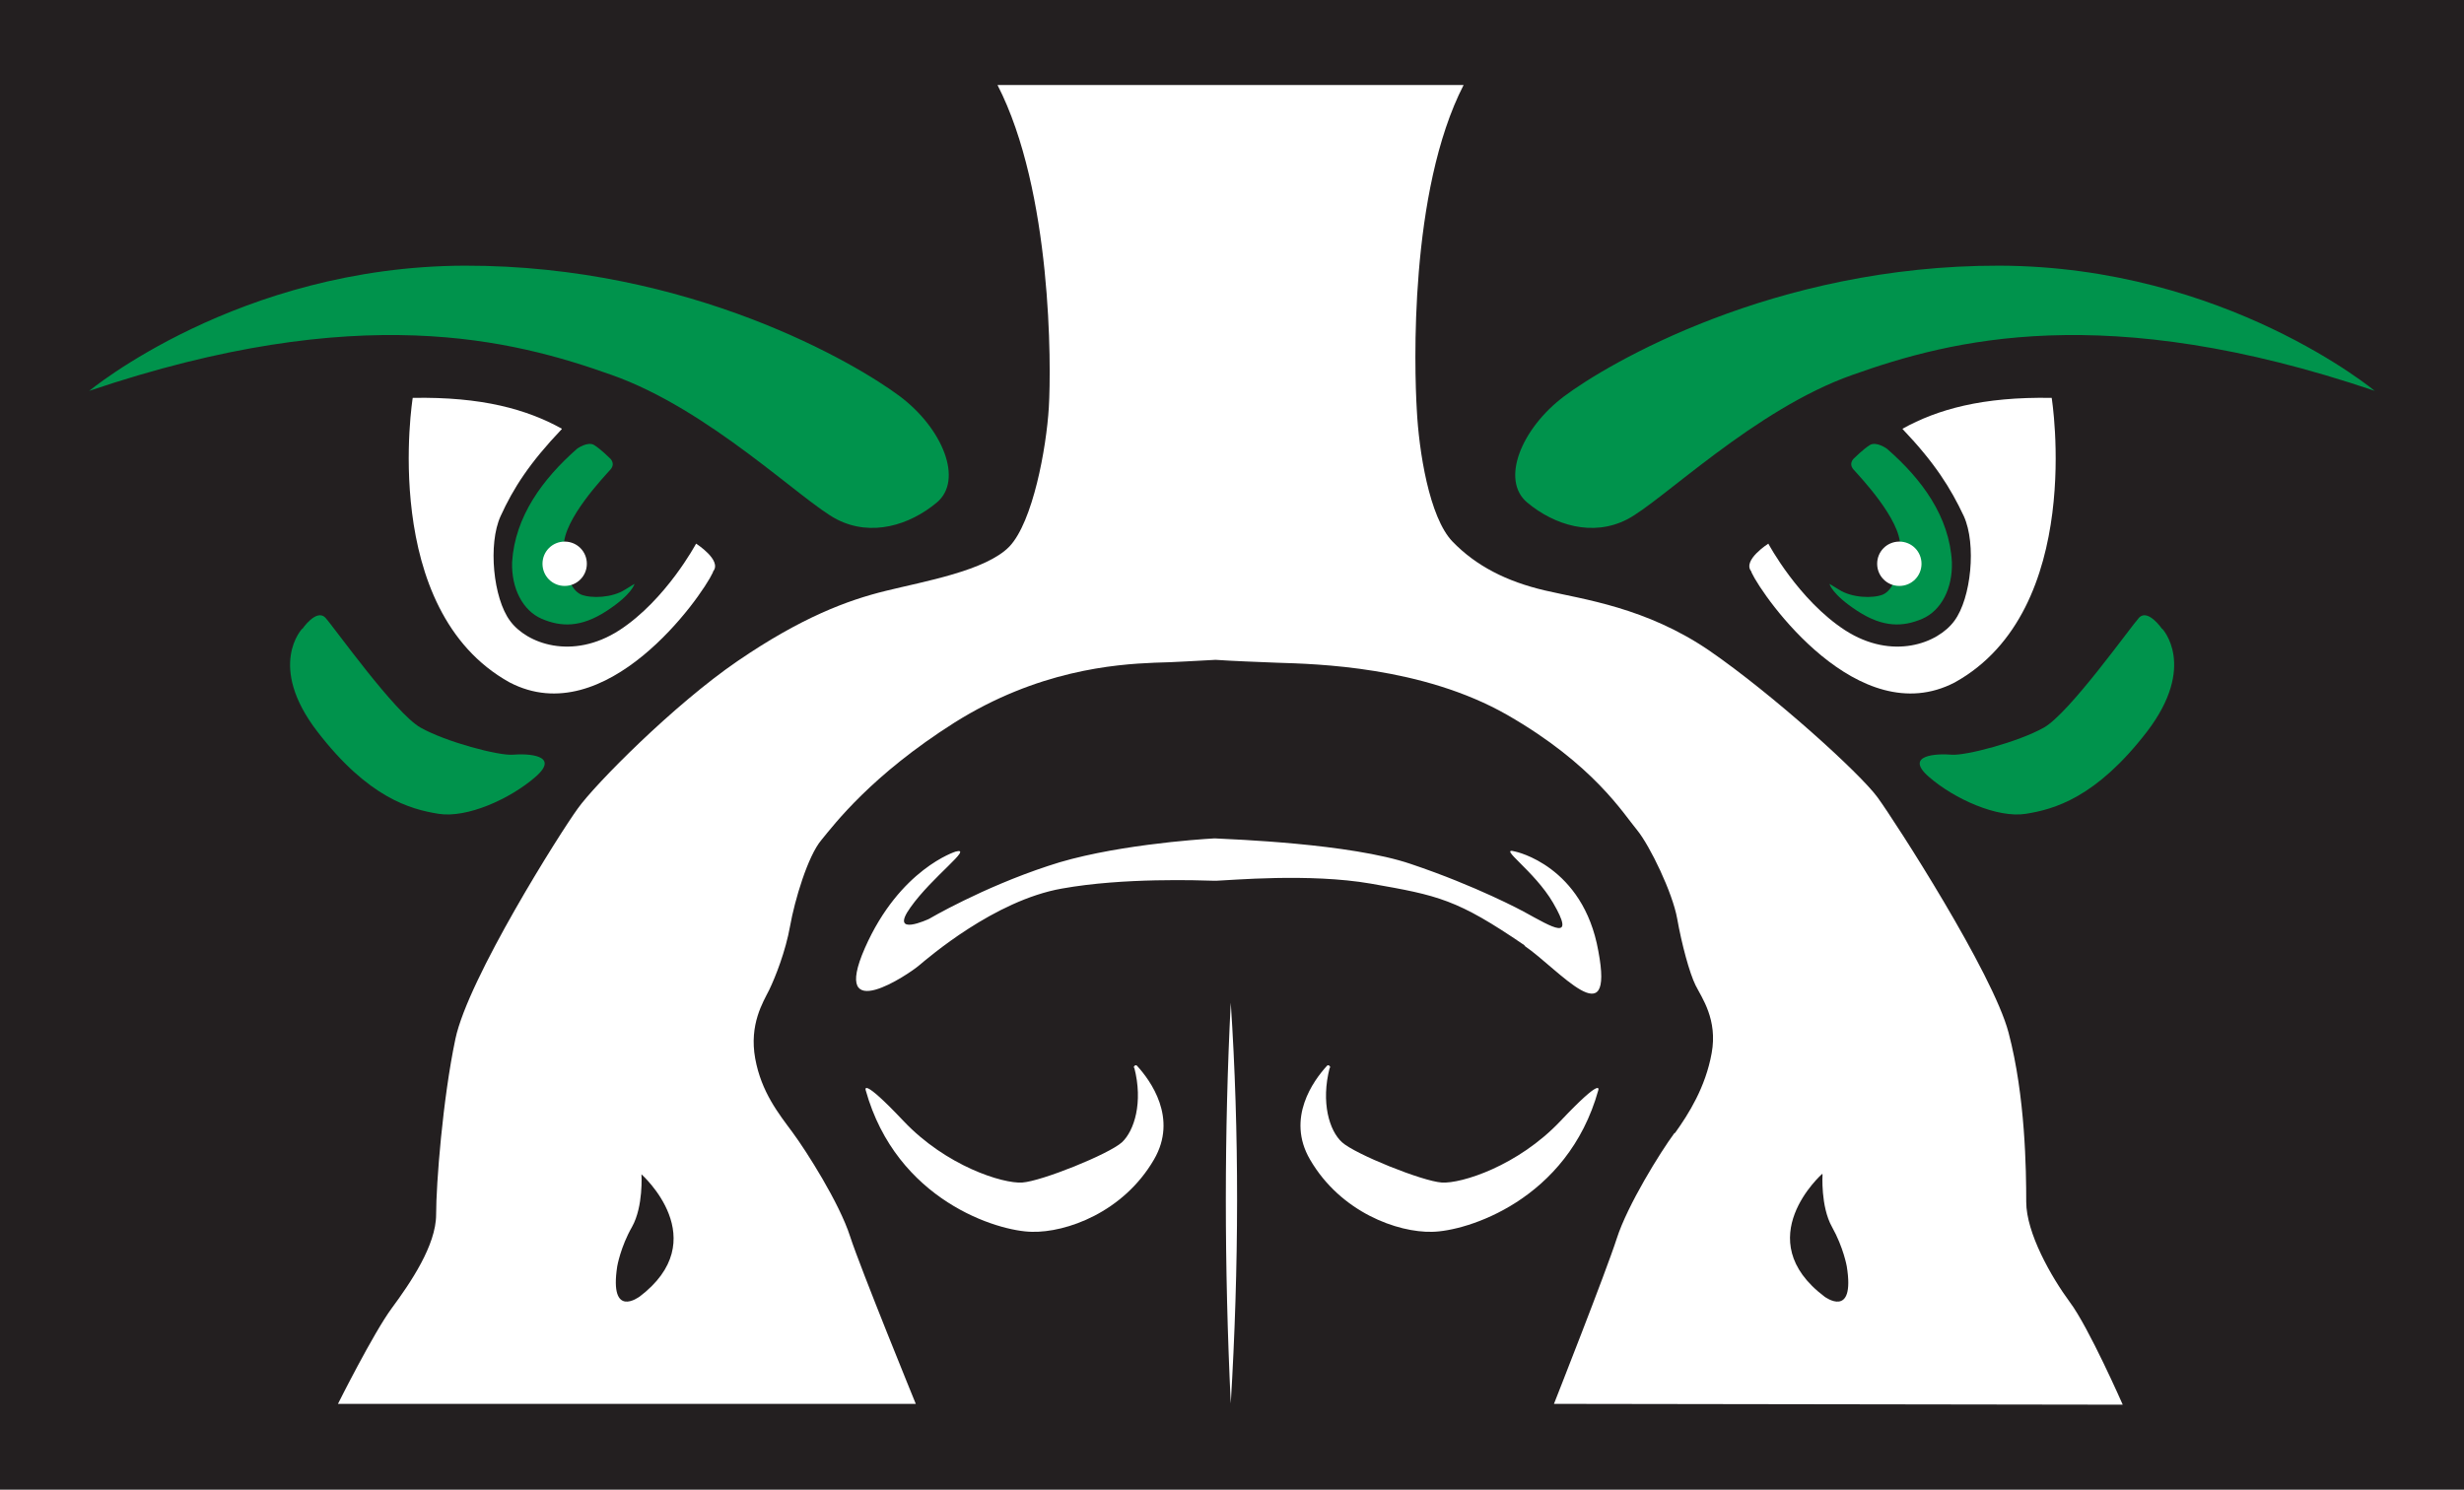 <?xml version="1.0" encoding="UTF-8"?>
<svg xmlns="http://www.w3.org/2000/svg" id="Layer_1" data-name="Layer 1" width="600" height="362.8" version="1.1" viewBox="0 0 600 362.8">
  <defs>
    <style>
      .cls-1 {
        fill: #231f20;
      }

      .cls-1, .cls-2, .cls-3 {
        stroke-width: 0px;
      }

      .cls-2 {
        fill: #00934c;
      }

      .cls-3 {
        fill: #fff;
      }
    </style>
  </defs>
  <rect class="cls-1" y="0" width="600" height="362.8"></rect>
  <g>
    <path class="cls-3" d="M463.3,104.4c8.5-4.7,19.4-7.8,36.3-7.5,0,0,8.3,51.6-23.6,69.3-23.4,12.2-46.6-20.6-49.5-26.8,0-.1,0-.2-.1-.3-2.1-2.7,4.2-6.7,4.2-6.7,0,0,7.3,13.7,18.7,21.1,11.5,7.4,22.6,3.2,26.6-2.3,4.1-5.5,5.4-18.7,2.3-25.5-3.2-6.8-7-12.9-14.9-21.2"></path>
    <path class="cls-2" d="M459.5,109.3s-2.6-1.9-4.2-.9c-1.6,1-3.7,3.1-3.7,3.1,0,0-1.6,1.2-.3,2.8,1.7,1.9,11.5,12.2,11.4,18.7,0,6.5-1.7,10.7-4.2,11.8-2.5,1-7.6.8-10.7-1.2l-2.3-1.4s.5,2.5,6.8,6.6c6.3,4.1,11.1,3.9,15.8,1.9,4.6-2,7.4-7.4,7.2-13.8-.6-11.1-7.3-20.2-15.8-27.6"></path>
    <path class="cls-3" d="M467.9,137.3c0,3-2.4,5.4-5.4,5.4s-5.4-2.4-5.4-5.4,2.4-5.4,5.4-5.4,5.4,2.4,5.4,5.4"></path>
    <path class="cls-2" d="M526.5,153.2s-3.4-5-5.6-2.8c-2.1,2.3-17,23.3-23.2,26.8-6.2,3.5-19.1,6.9-22.5,6.6-3.4-.3-11.7,0-5.5,5.4,6.2,5.4,16.7,10.1,23.6,9,6.9-1.1,17.1-3.9,29.5-20,12.3-16.1,3.7-25.1,3.7-25.1"></path>
    <g>
      <path class="cls-3" d="M323.9,260.1c.1-.5-.5-.9-.8-.5-3.2,3.5-10,12.7-4.1,22.8,7.5,12.9,21.4,17.8,29.7,17.6,8.3-.1,33-7.6,40.5-34.5,0,0,1.2-3.5-9.2,7.5-10.4,11-24.2,15.3-28.9,15-4.7-.3-21.1-6.9-24.3-9.8-3.1-2.8-5.2-9.7-3-18.2"></path>
      <g>
        <path class="cls-3" d="M276.1,260.1c-.1-.5.5-.9.8-.5,3.2,3.5,10,12.7,4.1,22.8-7.5,12.9-21.4,17.8-29.7,17.6-8.3-.1-33-7.6-40.5-34.5,0,0-1.2-3.5,9.2,7.5,10.4,11,24.2,15.3,28.9,15,4.7-.3,21.1-6.9,24.3-9.8,3-2.8,5.2-9.7,3-18.2"></path>
        <g>
          <path class="cls-3" d="M371.2,230.2c-16.4-11.2-20.9-12.1-37.4-15-15-2.6-34.3-.8-37.6-.7h-.6c-3.4-.1-22-.8-37,1.9-16.5,2.9-32.6,16.9-34.9,18.8-2.2,1.9-21.6,15.1-13.1-4.3,8.5-19.3,22.1-23.5,22.1-23.5,4.5-1.2-5.7,6.1-11,13.6-5.3,7.4,4.5,2.8,4.5,2.8,0,0,12.9-7.6,29-12.9,14.7-5,36.7-6.5,40.3-6.7h.6c3.6.2,32.7,1.2,47.4,6.2,16.1,5.4,27.5,11.6,27.5,11.6,7.3,4,12.7,7.4,7.2-2.1-4.6-7.9-13.8-13.8-9.2-12.5,0,0,16.5,3.4,20.2,24.2,4,21.1-9.6,4.5-17.9-1.2"></path>
          <g>
            <path class="cls-3" d="M136.8,104.4c-8.5-4.7-19.4-7.8-36.3-7.5,0,0-8.3,51.6,23.6,69.3,23.4,12.2,46.6-20.6,49.5-26.8,0-.1,0-.2.1-.3,2.1-2.7-4.2-6.7-4.2-6.7,0,0-7.3,13.7-18.7,21.1-11.5,7.4-22.6,3.2-26.6-2.3-4.1-5.5-5.4-18.7-2.3-25.5,3.1-6.8,7-12.9,14.9-21.2"></path>
            <path class="cls-2" d="M140.5,109.3s2.6-1.9,4.2-.9c1.6,1,3.7,3.1,3.7,3.1,0,0,1.6,1.2.3,2.8-1.7,1.9-11.5,12.2-11.4,18.7,0,6.5,1.7,10.7,4.2,11.8,2.5,1,7.6.8,10.7-1.2l2.3-1.4s-.5,2.5-6.8,6.6c-6.3,4.1-11.1,3.9-15.8,1.9-4.6-2-7.4-7.4-7.2-13.8.7-11.1,7.4-20.2,15.8-27.6"></path>
            <path class="cls-3" d="M142.9,137.3c0,3-2.4,5.4-5.4,5.4s-5.4-2.4-5.4-5.4,2.4-5.4,5.4-5.4,5.4,2.4,5.4,5.4"></path>
            <path class="cls-2" d="M73.6,153.2s3.4-5,5.6-2.8c2.1,2.3,17,23.3,23.2,26.8,6.2,3.5,19.1,6.9,22.5,6.6,3.4-.3,11.7,0,5.5,5.4-6.2,5.4-16.7,10.1-23.6,9-6.9-1.1-17.1-3.9-29.5-20-12.4-16.1-3.7-25.1-3.7-25.1"></path>
            <g>
              <path class="cls-3" d="M443.8,286s-.5,7.8,2.3,12.8c2.8,5,3.6,9.6,3.6,9.6,2.1,13-5.4,7.4-5.4,7.4-18.6-14-.6-29.9-.6-29.9M155.7,315.8s-7.4,5.6-5.4-7.4c0,0,.8-4.7,3.6-9.6,2.8-5,2.3-12.8,2.3-12.8,0,0,18,15.9-.6,29.9ZM407.7,276c-3.4,4.6-11.4,17.5-14,25.6-2.6,8.1-15.3,40.3-15.3,40.3l138.5.2s-8.3-18.9-12.9-25c-4.5-6.1-10.6-16.8-10.6-24.4s-.2-25.7-4.3-41.2c-3.8-14.5-27.6-51.4-31.9-57.3-4.3-5.9-25.4-25-40.9-35.7-15.5-10.6-30.7-12.5-40.1-14.7-9.4-2.2-16.8-6-22.5-11.9-5.7-5.9-8.2-22.2-8.7-32.1-.6-10-1.9-53.2,11.4-79.1h-113.5c13.3,25.9,13.1,68.5,12.5,78.5-.6,10-3.9,27.9-9.6,33.9-5.7,5.9-20.8,8.5-30.1,10.8-9.4,2.3-20.6,6.5-36.1,17.1-15.5,10.6-34.7,30-38.9,35.9-4.3,5.9-26.7,41.4-29.8,56.1-3.1,14.7-4.7,35.3-4.7,42.8s-6.3,16.7-10.8,22.8c-4.5,6.1-13.1,23.3-13.1,23.3h140.7s-13.4-32.8-16-40.8c-2.6-8.1-10.6-20.7-14-25.3-3.4-4.6-7.6-9.8-9.1-18-1.5-8.3,1.9-13.7,3.4-16.7,1.5-3.1,4-9.4,5.1-15.6,1.1-6.2,4.3-17,7.6-20.9,3.2-3.9,12.2-15.8,32.4-28.6,20.2-12.7,38.9-14.2,48.7-14.6,5-.1,10.6-.5,14.9-.7,4.3.3,10,.5,14.9.7,9.7.3,35.4.9,56.1,12.7,21.1,12.1,28.4,24.2,31.6,28,3.2,3.9,8.7,15.4,9.8,21.6,1.1,6.2,3,13.3,4.5,16.3,1.5,3,5.4,8.3,3.9,16.5-1.5,8.3-5.6,14.8-8.9,19.4Z"></path>
              <g>
                <path class="cls-2" d="M21.6,95.3s36.4-30.4,91.5-30.6c55.1-.1,95.6,24,106,31.8,10.4,7.8,15.6,20.4,9,25.9-6.6,5.5-15.9,8.4-24.3,4.1s-31-26.8-54.9-35.2c-23.9-8.5-61.3-18.4-127.2,3.9"></path>
                <path class="cls-2" d="M578.4,95.3s-36.4-30.4-91.5-30.6c-55.1-.1-95.6,24-106,31.8s-15.6,20.4-9,25.9c6.6,5.5,15.9,8.4,24.3,4.1,8.4-4.3,31-26.8,54.9-35.2,23.9-8.5,61.4-18.4,127.2,3.9"></path>
              </g>
            </g>
          </g>
        </g>
      </g>
      <path class="cls-3" d="M299.7,244.2c2.1,31.8,2,64.3,0,97.6-1.6-33.6-1.6-66.1,0-97.6"></path>
    </g>
  </g>
</svg>

